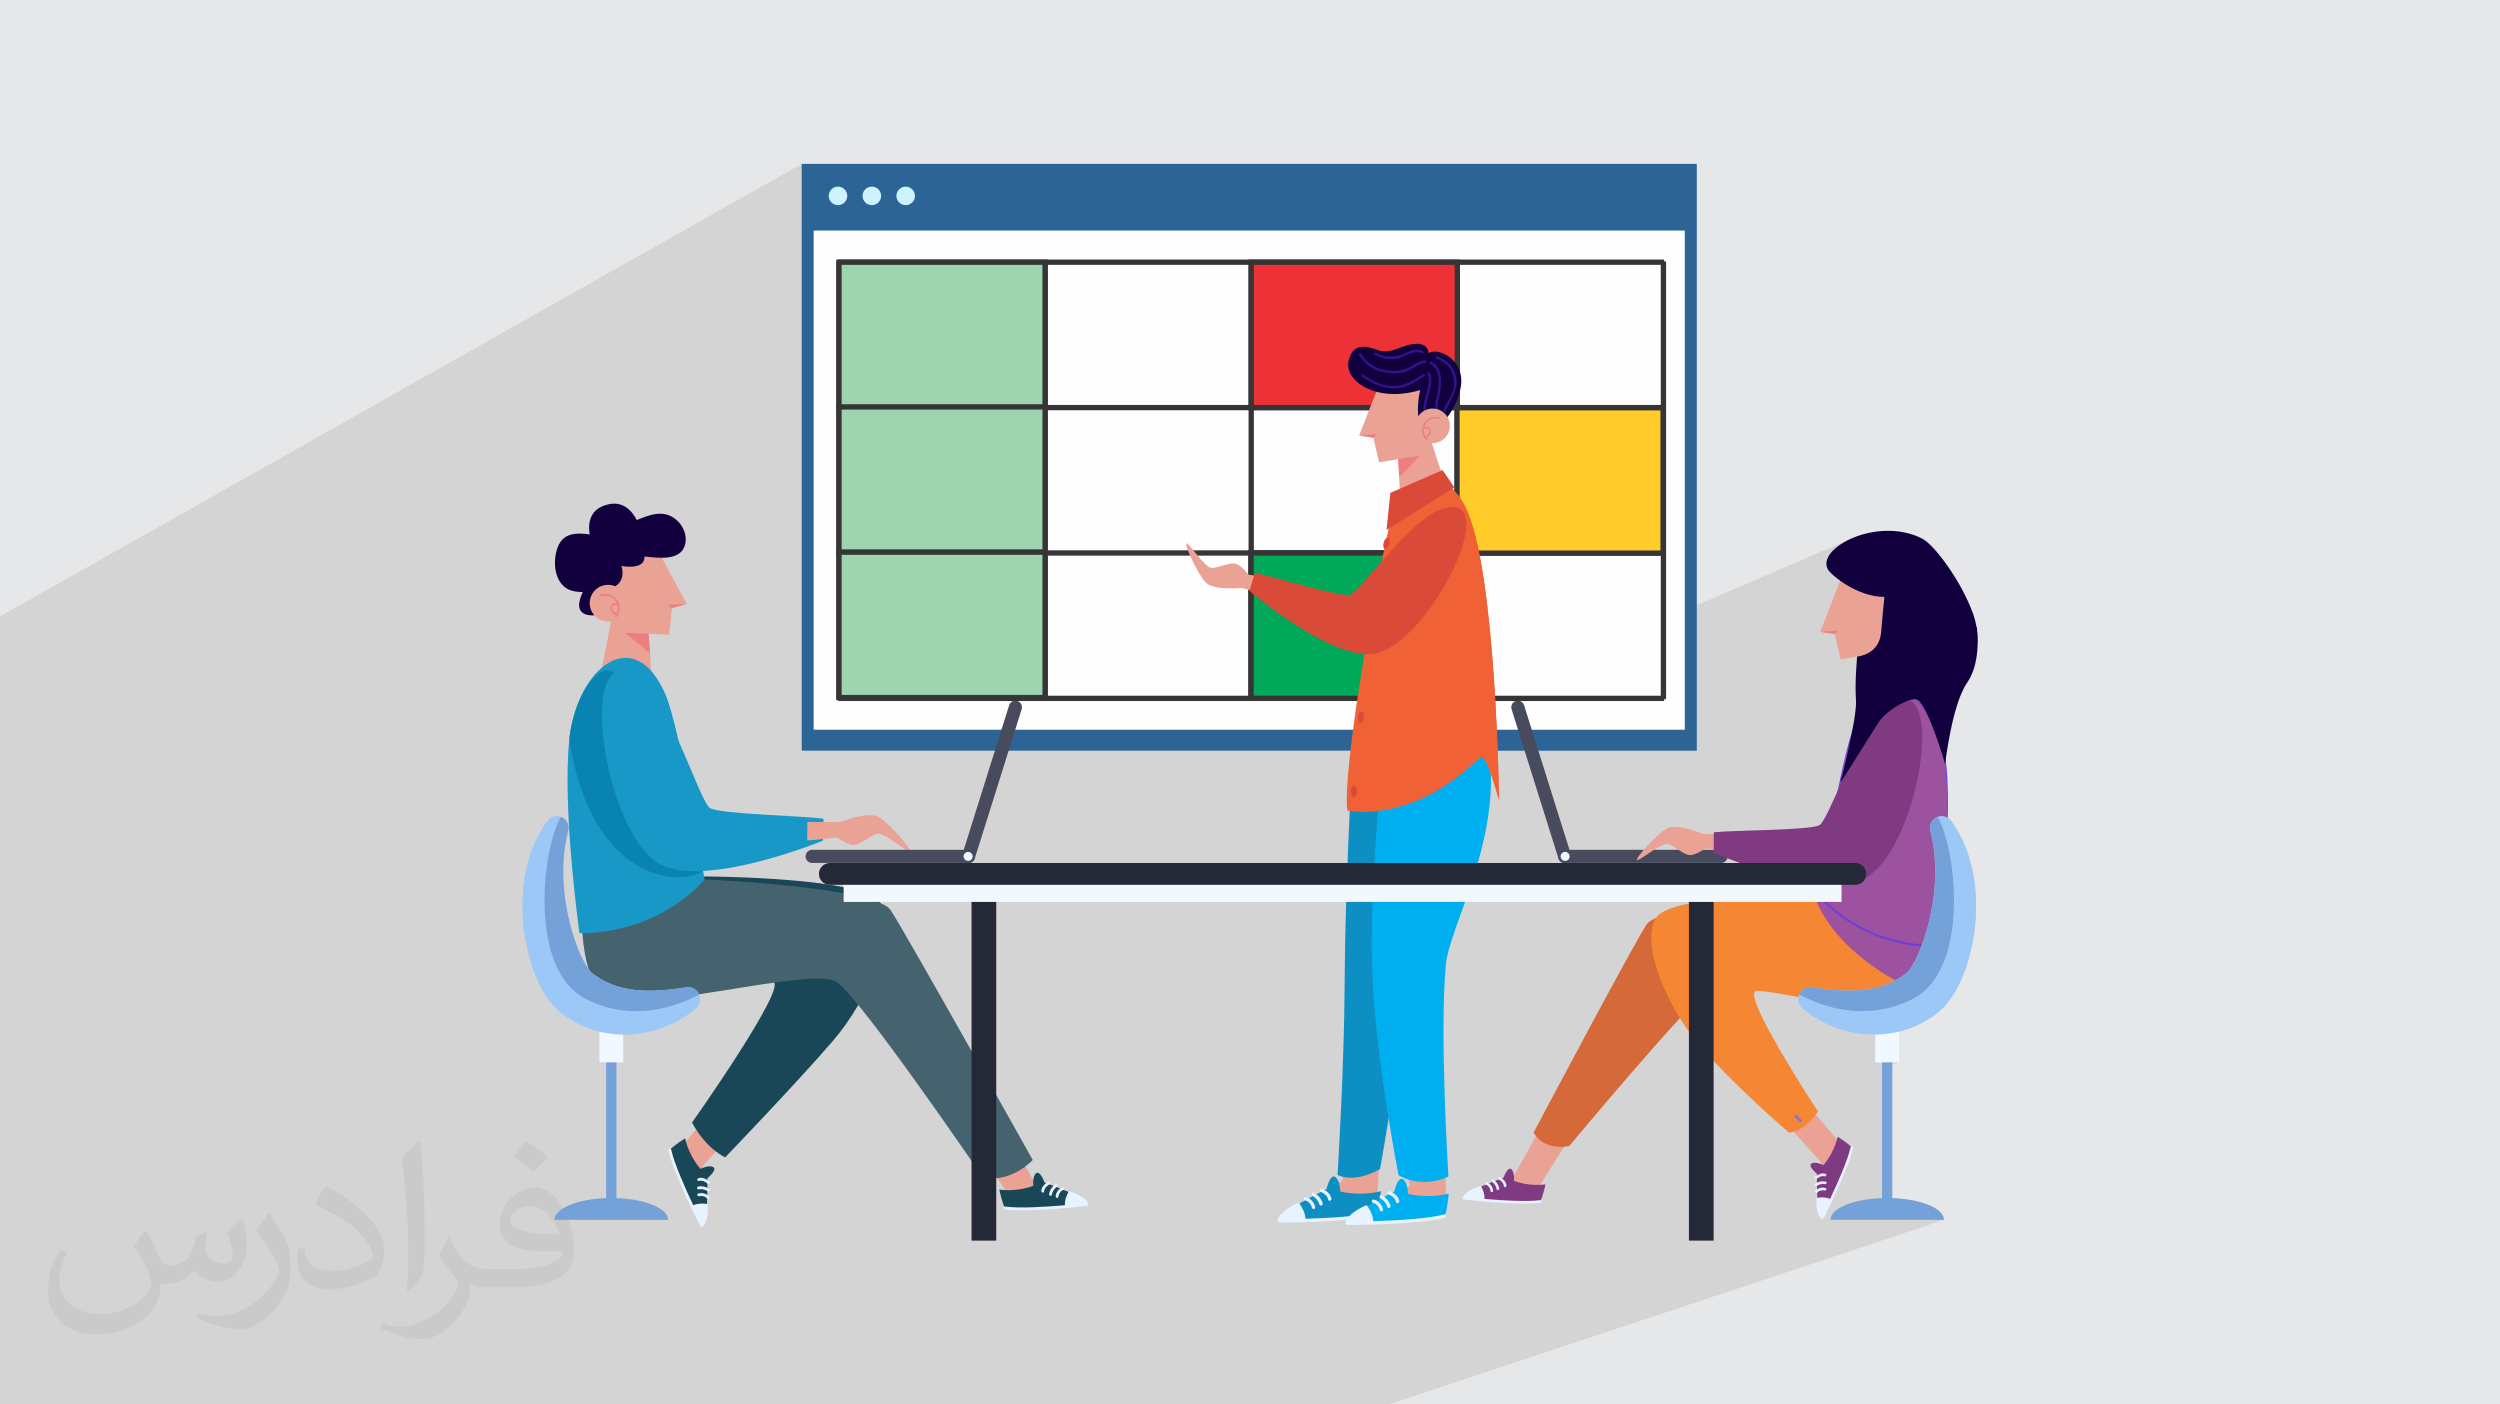 <?xml version="1.0" encoding="UTF-8"?>
<!DOCTYPE svg PUBLIC "-//W3C//DTD SVG 1.1//EN" "http://www.w3.org/Graphics/SVG/1.1/DTD/svg11.dtd">
<!-- Creator: CorelDRAW -->
<svg xmlns="http://www.w3.org/2000/svg" xml:space="preserve" width="94.192mm" height="52.917mm" version="1.1" style="shape-rendering:geometricPrecision; text-rendering:geometricPrecision; image-rendering:optimizeQuality; fill-rule:evenodd; clip-rule:evenodd"
viewBox="0 0 9419.16 5291.66"
 xmlns:xlink="http://www.w3.org/1999/xlink"
 xmlns:xodm="http://www.corel.com/coreldraw/odm/2003">
 <defs>
  <style type="text/css">
   <![CDATA[
    .str0 {stroke:#373435;stroke-width:20;stroke-miterlimit:22.926}
    .str1 {stroke:#6B3FDC;stroke-width:7.62;stroke-miterlimit:10}
    .fil19 {fill:none}
    .fil18 {fill:#FEFEFE}
    .fil22 {fill:#FFCC29}
    .fil20 {fill:#ED3237}
    .fil23 {fill:#9DD3AF}
    .fil21 {fill:#00A859}
    .fil39 {fill:#11003D}
    .fil0 {fill:#E6E7E8}
    .fil16 {fill:#FEFEFE;fill-rule:nonzero}
    .fil34 {fill:#F58634;fill-rule:nonzero}
    .fil28 {fill:#F16136;fill-rule:nonzero}
    .fil29 {fill:#D94A38;fill-rule:nonzero}
    .fil33 {fill:#D56939;fill-rule:nonzero}
    .fil37 {fill:#9C529E;fill-rule:nonzero}
    .fil32 {fill:#7F3A82;fill-rule:nonzero}
    .fil24 {fill:#0D8FC3;fill-rule:nonzero}
    .fil25 {fill:#00AFEF;fill-rule:nonzero}
    .fil11 {fill:#0983B0;fill-rule:nonzero}
    .fil7 {fill:#11003D;fill-rule:nonzero}
    .fil26 {fill:#160E3F;fill-rule:nonzero}
    .fil9 {fill:#1898C7;fill-rule:nonzero}
    .fil3 {fill:#194757;fill-rule:nonzero}
    .fil38 {fill:#252836;fill-rule:nonzero}
    .fil15 {fill:#2C6496;fill-rule:nonzero}
    .fil27 {fill:#33138C;fill-rule:nonzero}
    .fil6 {fill:#44636E;fill-rule:nonzero}
    .fil31 {fill:#484B5E;fill-rule:nonzero}
    .fil35 {fill:#7179DC;fill-rule:nonzero}
    .fil12 {fill:#74A1D8;fill-rule:nonzero}
    .fil14 {fill:#9CC8F7;fill-rule:nonzero}
    .fil10 {fill:#C6C9F1;fill-rule:nonzero}
    .fil17 {fill:#CDF3FF;fill-rule:nonzero}
    .fil4 {fill:#E7F3FF;fill-rule:nonzero}
    .fil2 {fill:#EAA294;fill-rule:nonzero}
    .fil8 {fill:#EF7E82;fill-rule:nonzero}
    .fil30 {fill:#F1EFFD;fill-rule:nonzero}
    .fil13 {fill:#F1F8FF;fill-rule:nonzero}
    .fil5 {fill:#373435;fill-opacity:0.031}
    .fil1 {fill:#373435;fill-opacity:0.102}
    .fil36 {fill:#9C529E;fill-rule:nonzero}
   ]]>
  </style>
 </defs>
 <g id="Layer_x0020_1">
  <polygon class="fil0" points="-0,0 9419.16,0 9419.16,5291.66 -0,5291.66 "/>
  <polygon class="fil1" points="-0,5017.32 -0,5016.22 -0,5006.37 -0,4991.32 -0,4981.41 -0,4968.26 -0,4957.92 -0,4957.87 -0,4952.74 -0,4951.11 -0,4944.26 -0,4941.17 -0,4940.23 -0,4939.92 -0,4922.62 -0,4898.48 -0,4897.89 -0,4877.18 -0,4876.57 -0,4860.64 -0,4859.57 -0,4857.76 -0,4856.79 -0,4856.65 -0,4855.39 -0,4854.88 -0,4854.01 -0,4806.91 -0,4756.25 -0,4755.67 -0,4751.3 -0,4750.56 -0,4749.1 -0,4746.18 -0,4743.26 -0,4741.71 -0,4738.67 -0,4728.37 -0,4726.37 -0,4724.36 -0,4720.7 -0,4720.14 -0,4715.17 -0,4678.8 -0,4676.34 -0,4656.73 -0,4653.29 -0,4649.69 -0,4649.67 -0,4649.43 -0,4649.2 -0,4648.95 -0,4648.7 -0,4648.46 -0,4648.21 -0,4647.97 -0,4647.71 -0,4647.46 -0,4647.21 -0,4646.96 -0,4646.71 -0,4646.46 -0,4636.01 -0,4631.62 -0,4630.5 -0,4630.45 -0,4630.04 -0,4612.95 -0,4608.47 -0,4599.29 -0,4585.44 -0,4584.81 -0,4573.68 -0,4568.19 -0,4555.32 -0,4551.39 -0,4549.83 -0,4535.44 -0,4521.05 -0,4517.22 -0,4513.35 -0,4512.99 -0,4512.79 -0,4502.58 -0,4493.42 -0,4492.71 -0,4489.08 -0,4476.61 -0,4433.2 -0,4383.39 -0,4352.04 -0,4294.38 -0,4287.03 -0,4281.63 -0,4246.91 -0,4244.85 -0,4224.76 -0,4207.33 -0,4201.84 -0,4182.87 -0,4157.1 -0,4147.92 -0,4147.21 -0,4144.57 -0,4143.74 -0,4143.67 -0,4142.89 -0,4142.04 -0,4141.8 -0,4141.18 -0,4140.86 -0,4140.31 -0,4139.91 -0,4139.44 -0,4138.96 -0,4138.55 -0,4137.98 -0,4137.65 -0,4137.64 -0,4124.72 -0,4107.19 -0,4085.57 -0,4082.57 -0,4078.72 -0,4073.31 -0,4021.55 -0,3845.24 -0,3835.35 -0,3835.18 -0,3835.03 -0,3741.3 -0,3680.19 -0,3649.33 -0,3647.27 -0,3611.81 -0,3575.72 -0,3575.71 -0,3568.89 -0,3565.14 -0,3565.13 -0,3546.93 -0,3509.34 -0,3505.52 -0,3504.88 -0,3456.74 -0,3447.22 -0,3395.31 -0,3379.14 -0,3373.6 -0,3358.31 -0,3310.42 -0,3233.36 -0,3208.83 -0,3174.25 -0,3162.16 -0,3139.99 -0,3103.73 -0,3101.2 -0,2322.53 3020.47,617.45 3020.47,2828.39 3748.37,2828.39 3739.74,2855.86 3800.19,2828.39 5087.94,2828.39 5086.31,2842.88 6984.54,2025.08 6998.39,2019.83 7012.8,2015.1 7027.7,2010.93 7043.03,2007.36 7058.73,2004.45 7074.74,2002.22 7091.01,2000.73 7107.48,2000.02 7124.07,2000.13 7140.75,2001.11 7157.44,2003 7174.08,2005.85 7190.63,2009.69 7207.02,2014.58 7223.18,2020.56 7239.07,2027.66 7254.7,2036.3 7268.24,2045.77 7279.87,2055.89 7289.74,2066.48 7298.02,2077.36 7304.88,2088.37 7310.47,2099.33 7314.98,2110.05 7318.55,2120.37 7321.35,2130.12 7323.55,2139.1 7325.32,2147.15 7326.81,2154.09 7328.2,2159.75 7329.64,2163.95 7331.3,2166.52 7345.22,2179.94 7358.84,2194.22 7372.02,2209.33 7384.63,2225.2 7396.55,2241.8 7407.63,2259.07 7417.75,2276.96 7426.78,2295.43 7434.58,2314.42 7441.03,2333.89 7445.98,2353.79 7449.32,2374.06 7450.9,2394.67 7450.59,2415.55 7448.28,2436.67 7443.81,2457.97 7436.61,2477.94 7426.17,2496.15 7412.85,2512.58 7397.03,2527.21 7379.09,2540.02 7359.38,2550.98 7338.3,2560.06 7194.23,2618.54 7194.49,2618.7 7195.15,2619.11 7196.37,2619.87 7197.15,2620.37 7197.94,2620.87 7198.72,2621.38 7199.5,2621.9 7200.28,2622.42 7201.06,2622.95 7201.83,2623.49 7202.61,2624.03 7203.31,2624.52 7206.7,2626.99 7207.42,2627.53 7208.12,2628.06 7208.83,2628.6 7209.53,2629.14 7210.23,2629.68 7210.93,2630.23 7211.63,2630.79 7212.33,2631.35 7213.02,2631.91 7215.23,2633.74 7215.76,2634.18 7216.29,2634.63 7216.81,2635.08 7217.34,2635.53 7217.86,2635.98 7218.39,2636.44 7218.91,2636.9 7219.43,2637.36 7221.28,2639.02 7224.37,2641.87 7227.79,2645.16 7228.03,2645.4 7230.23,2647.62 7232.86,2650.34 7236.95,2654.74 7238.44,2656.39 7241.12,2659.44 7244.37,2663.28 7244.62,2663.58 7247.21,2666.77 7247.57,2667.21 7250.73,2671.25 7252.98,2674.23 7255.14,2677.15 7257.96,2681.07 7260.89,2685.3 7262.56,2687.77 7263.04,2688.48 7263.51,2689.2 7263.98,2689.92 7264.46,2690.64 7264.93,2691.37 7265.4,2692.1 7265.86,2692.83 7266.33,2693.56 7267.68,2695.7 7270.79,2700.77 7273.11,2704.69 7275.81,2709.39 7276.98,2711.45 7280.36,2717.71 7282.11,2721.05 7285.31,2727.35 7286.41,2729.63 7289.29,2735.68 7290.54,2738.38 7293.53,2745.11 7294.49,2747.3 7297.57,2754.71 7298.6,2757.27 7301.59,2764.97 7301.81,2765.56 7302.01,2766.11 7302.37,2767.08 7302.73,2768.06 7303.09,2769.04 7303.44,2770.02 7303.79,2771 7304.14,2771.99 7304.49,2772.97 7304.84,2773.96 7305.62,2776.17 7308.35,2784.32 7309.13,2786.75 7309.47,2787.82 7309.81,2788.9 7310.14,2789.97 7310.48,2791.05 7310.81,2792.13 7311.14,2793.21 7311.46,2794.29 7311.78,2795.37 7312.1,2796.48 7312.46,2797.7 7312.81,2798.91 7313.16,2800.13 7313.51,2801.35 7313.85,2802.57 7314.2,2803.8 7314.53,2805.03 7314.87,2806.26 7314.91,2806.4 7317.3,2815.64 7317.87,2817.93 7318.15,2819.09 7318.43,2820.25 7318.71,2821.42 7318.98,2822.58 7319.25,2823.75 7319.51,2824.92 7319.78,2826.09 7320.04,2827.27 7320.23,2828.13 7320.52,2829.44 7320.8,2830.74 7321.08,2832.05 7321.36,2833.36 7321.64,2834.67 7321.91,2835.98 7322.18,2837.3 7322.44,2838.62 7322.45,2838.66 7322.69,2839.9 7322.93,2841.14 7323.17,2842.38 7323.4,2843.62 7323.63,2844.86 7323.85,2846.11 7324.08,2847.35 7324.3,2848.6 7324.51,2849.73 7324.68,2850.73 7324.87,2851.82 7325.05,2852.91 7325.23,2854 7325.4,2855.09 7325.58,2856.19 7325.75,2857.28 7325.92,2858.38 7326.09,2859.47 7326.51,2862.21 7326.68,2863.35 7326.84,2864.48 7327.01,2865.62 7327.17,2866.76 7327.33,2867.9 7327.48,2869.04 7327.63,2870.18 7327.78,2871.32 7328.07,2873.69 7328.23,2874.96 7328.38,2876.22 7328.53,2877.49 7328.68,2878.77 7328.83,2880.04 7328.97,2881.31 7329.11,2882.59 7329.25,2883.87 7330.32,2894.79 7330.39,2895.57 7331.28,2905.93 7331.41,2907.53 7331.5,2908.75 7332.13,2917.28 7332.31,2919.74 7332.33,2920.16 7332.52,2923.04 7332.89,2928.84 7333.06,2931.77 7333.09,2932.18 7333.22,2934.7 7333.38,2937.64 7333.69,2943.56 7333.75,2944.83 7333.83,2946.54 7333.96,2949.53 7334.09,2952.53 7334.22,2955.54 7334.31,2957.69 7334.34,2958.56 7334.45,2961.59 7334.55,2964.63 7334.65,2967.68 7334.83,2973.59 7334.84,2973.81 7334.92,2976.89 7335,2979.98 7335.08,2983.08 7335.1,2983.95 7335.14,2986.19 7335.2,2989.3 7335.26,2992.42 7335.31,2995.55 7335.36,2998.69 7335.4,3001.84 7335.44,3005 7335.47,3008.16 7335.51,3014.51 7335.53,3017.69 7335.54,3020.88 7335.54,3024.08 7335.54,3027.28 7335.54,3030.49 7335.53,3033.71 7335.52,3036.93 7335.52,3038.28 7335.5,3040.16 7335.47,3043.39 7335.45,3046.63 7335.41,3049.87 7335.39,3052.16 7335.38,3053.12 7335.33,3056.37 7335.29,3059.63 7335.24,3062.9 7335.19,3066.13 7335.18,3066.16 7335.12,3069.43 7335.06,3072.71 7334.99,3075.99 7334.92,3079.27 7337.3,3080.54 7339.6,3081.96 7341.81,3083.5 7343.92,3085.19 7345.93,3087 7347.83,3088.93 7349.61,3090.99 7351.26,3093.16 7351.39,3093.35 7351.79,3093.9 7352.45,3094.82 7353.36,3096.09 7354.53,3097.71 7355.93,3099.68 7357.58,3101.99 7359.47,3104.63 7361.58,3107.64 7363.84,3111.01 7366.27,3114.73 7368.85,3118.81 7371.6,3123.23 7374.49,3128 7377.54,3133.11 7380.75,3138.57 7382.24,3141.47 7383.78,3144.44 7385.38,3147.49 7387.01,3150.63 7388.67,3153.85 7390.35,3157.15 7392.04,3160.55 7393.72,3164.03 7395.28,3167.62 7396.91,3171.29 7398.6,3175.03 7400.31,3178.85 7402.02,3182.75 7403.7,3186.74 7405.33,3190.82 7406.88,3195 7410.18,3203.56 7413.36,3212.44 7416.42,3221.64 7419.37,3231.15 7422.22,3240.95 7424.96,3251.04 7427.6,3261.41 7430.15,3272.05 7431.33,3277.48 7432.47,3282.97 7433.56,3288.52 7434.62,3294.14 7435.64,3299.81 7436.63,3305.54 7437.6,3311.33 7438.54,3317.18 7439.3,3323.08 7440.03,3329.04 7440.74,3335.05 7441.42,3341.11 7442.05,3347.23 7442.64,3353.39 7443.18,3359.61 7443.67,3365.87 7444.39,3378.52 7444.91,3391.34 7445.2,3404.31 7445.26,3417.44 7445.08,3430.71 7444.65,3444.11 7443.95,3457.62 7442.97,3471.25 7442.43,3478.11 7441.81,3484.98 7441.11,3491.88 7440.34,3498.8 7439.49,3505.74 7438.57,3512.7 7437.57,3519.67 7436.5,3526.67 7435.36,3533.67 7434.14,3540.7 7432.85,3547.74 7431.49,3554.79 7430.05,3561.85 7428.54,3568.93 7426.96,3576.01 7425.31,3583.11 7423.57,3590.21 7421.74,3597.32 7419.82,3604.44 7417.82,3611.57 7415.75,3618.71 7413.6,3625.86 7411.38,3633.01 7409.09,3640.18 7406.59,3647.33 7404.01,3654.48 7401.35,3661.63 7398.6,3668.79 7395.73,3675.96 7392.74,3683.13 7389.62,3690.33 7386.35,3697.54 7382.97,3704.77 7379.46,3712 7375.8,3719.23 7371.97,3726.47 7367.92,3733.72 7363.65,3740.99 7359.11,3748.29 7354.29,3755.62 7351.75,3759.33 7349.15,3763.04 7346.48,3766.76 7343.73,3770.49 7340.88,3774.23 7337.93,3777.99 7334.85,3781.76 7331.65,3785.56 7331.24,3786.05 7330.85,3786.51 7330.48,3786.96 7330.11,3787.41 7329.72,3787.88 7329.29,3788.38 7328.81,3788.92 7328.26,3789.53 7323.68,3794.35 7322.53,3795.54 7321.37,3796.73 7320.2,3797.91 7319.03,3799.09 7317.85,3800.26 7316.67,3801.43 7315.48,3802.59 7314.29,3803.74 7311.91,3806.04 7310.61,3807.17 7308.16,3809.3 7305.73,3811.44 7304.51,3812.51 7303.89,3813.05 7299.57,3816.59 7293.05,3821.54 7286.42,3826.34 7279.69,3830.99 7272.86,3835.5 7265.95,3839.86 7258.96,3844.06 7251.89,3848.12 7244.76,3852.02 7237.56,3855.77 7230.31,3859.37 7223.01,3862.82 7215.66,3866.1 7208.29,3869.24 7200.88,3872.21 7193.45,3875.03 7065.44,3921.14 7065.44,4002.58 7090.88,4002.58 7090.88,4016.38 7129.61,4002.58 7155.05,4002.58 7090.88,4025.43 7090.88,4514 6901.51,4578.05 6900.07,4580.33 6897.17,4588.08 6896.18,4596.04 7324.32,4596.04 5231.6,5291.66 4835.91,5291.66 4801.07,5291.66 4792.71,5291.66 4791.68,5291.66 4734.5,5291.66 4641.71,5291.66 4565.03,5291.66 4563.68,5291.66 4555,5291.66 4515.29,5291.66 4514.16,5291.66 4488.93,5291.66 4478.72,5291.66 4443.85,5291.66 4442.77,5291.66 4416.67,5291.66 4412.6,5291.66 4373.63,5291.66 4372.31,5291.66 4346.25,5291.66 4340.12,5291.66 4323.09,5291.66 4242.52,5291.66 4224.34,5291.66 4203.46,5291.66 4202.47,5291.66 4172.85,5291.66 4172.16,5291.66 4056.27,5291.66 4031.37,5291.66 3835.58,5291.66 3826.47,5291.66 3658.16,5291.66 3657.88,5291.66 3534.83,5291.66 3512.75,5291.66 3479.13,5291.66 3473.16,5291.66 3457.05,5291.66 3358.48,5291.66 3354.01,5291.66 3339.33,5291.66 3306.58,5291.66 3297.37,5291.66 3294.55,5291.66 3293.08,5291.66 3291.94,5291.66 3291.2,5291.66 3290.56,5291.66 3290.23,5291.66 3290.14,5291.66 3289.79,5291.66 3289.45,5291.66 3288.7,5291.66 3272.66,5291.66 3268.41,5291.66 3268.27,5291.66 3260.79,5291.66 3260.74,5291.66 3256.09,5291.66 3255.74,5291.66 3225.72,5291.66 3215.04,5291.66 3213,5291.66 3208.33,5291.66 3207.59,5291.66 3206.1,5291.66 3205.99,5291.66 3203.64,5291.66 3203.12,5291.66 3200.17,5291.66 3198.77,5291.66 3198.63,5291.66 3195.24,5291.66 3193.48,5291.66 3181.13,5291.66 3174.24,5291.66 3173.68,5291.66 3167.24,5291.66 3150.96,5291.66 3116.31,5291.66 3095.4,5291.66 3065.96,5291.66 3064.88,5291.66 3062.32,5291.66 3059.66,5291.66 3059.57,5291.66 3054.22,5291.66 3052.83,5291.66 3051.53,5291.66 3047.68,5291.66 3047.48,5291.66 3045.04,5291.66 3042.96,5291.66 3033.28,5291.66 3033.14,5291.66 3029.03,5291.66 3026.92,5291.66 3026.68,5291.66 3023.08,5291.66 3009.35,5291.66 3008.41,5291.66 2992.47,5291.66 2983.38,5291.66 2968.76,5291.66 2965.2,5291.66 2950.25,5291.66 2939.22,5291.66 2933.99,5291.66 2916.02,5291.66 2914.9,5291.66 2906.86,5291.66 2895.59,5291.66 2848.39,5291.66 2832.04,5291.66 2821.46,5291.66 2821.36,5291.66 2814.71,5291.66 2808.24,5291.66 2805.72,5291.66 2803.1,5291.66 2796.6,5291.66 2795.36,5291.66 2792.25,5291.66 2791.67,5291.66 2789.13,5291.66 2779.28,5291.66 2777.44,5291.66 2776.92,5291.66 2767.25,5291.66 2765.13,5291.66 2758.89,5291.66 2745.18,5291.66 2741.24,5291.66 2733.96,5291.66 2732.03,5291.66 2730.53,5291.66 2695.72,5291.66 2695.42,5291.66 2628.7,5291.66 2627.1,5291.66 2611.4,5291.66 2576.91,5291.66 2543.39,5291.66 2442.18,5291.66 2430.96,5291.66 2356.83,5291.66 2312.8,5291.66 2203.42,5291.66 2122.28,5291.66 2118.46,5291.66 2100,5291.66 2035.57,5291.66 1928.22,5291.66 1922.65,5291.66 1918.31,5291.66 1867.84,5291.66 1866.55,5291.66 1864.95,5291.66 1860.73,5291.66 1847.78,5291.66 1841.01,5291.66 1822.18,5291.66 1819.84,5291.66 1819.82,5291.66 1815.6,5291.66 1815.29,5291.66 1808.3,5291.66 1772.53,5291.66 1767.73,5291.66 1703.18,5291.66 1693.53,5291.66 1669.4,5291.66 1650.31,5291.66 1561.49,5291.66 1558.33,5291.66 1553.73,5291.66 1549.09,5291.66 1525.77,5291.66 1524.28,5291.66 1522.41,5291.66 1512.16,5291.66 1499.87,5291.66 1495.24,5291.66 1351.57,5291.66 1322.39,5291.66 1297.32,5291.66 1293.57,5291.66 1276.62,5291.66 1247.24,5291.66 1212.35,5291.66 1176.79,5291.66 1170.6,5291.66 1168.65,5291.66 1134.48,5291.66 1132.53,5291.66 1064.01,5291.66 1051.8,5291.66 990.16,5291.66 980.38,5291.66 969.16,5291.66 965.63,5291.66 961.45,5291.66 958.94,5291.66 920.24,5291.66 847.42,5291.66 830.72,5291.66 822.01,5291.66 821.07,5291.66 817.25,5291.66 810.37,5291.66 788.89,5291.66 773.85,5291.66 773.82,5291.66 772.84,5291.66 772.53,5291.66 771.83,5291.66 761,5291.66 748.54,5291.66 741.88,5291.66 725.96,5291.66 685.66,5291.66 679.97,5291.66 677.9,5291.66 624.7,5291.66 621.34,5291.66 615.24,5291.66 614.05,5291.66 612.3,5291.66 555.08,5291.66 455.11,5291.66 444.26,5291.66 423.81,5291.66 411.3,5291.66 393.21,5291.66 388.32,5291.66 375.08,5291.66 320.23,5291.66 206.44,5291.66 202.31,5291.66 196.01,5291.66 191.07,5291.66 163.75,5291.66 159.57,5291.66 158.29,5291.66 127.83,5291.66 59.45,5291.66 7.34,5291.66 -0,5291.66 -0,5290 -0,5242.58 -0,5159.64 -0,5018.18 "/>
  <g id="_2257011831728">
   <polygon class="fil2" points="2779.12,4247.81 2648.25,4392.49 2648.25,4526.12 2548.28,4342.73 2703.55,4159.34 "/>
   <path class="fil3" d="M2665.52 4438.98c0,0 38.29,-31.76 21.76,-41.6 -16.5,-9.84 -48.12,6.57 -48.12,6.57 0,0 -42.2,-45.27 -57.9,-115.03 0,0 -49.94,31.31 -57.4,44.55 -7.44,13.22 109.84,271.93 118.18,282.48 8.4,10.53 24.42,-8.91 23.48,-176.97z"/>
   <path class="fil4" d="M2522.73 4328.2c2.84,-0.59 5.74,1.19 6.38,4.11 11.22,51.35 52.01,143.52 82.78,208.58 24.83,-10.93 55.15,-4.04 55.15,-4.04 3.76,71.76 -19.32,84.42 -19.32,84.42 -1.52,1.62 -3.84,2.08 -5.8,1.32l-1.79 -1.09c-4.45,-4.17 -103.56,-204.75 -121.51,-286.91 -0.63,-2.89 1.19,-5.75 4.11,-6.39z"/>
   <path class="fil4" d="M2663.83 4515.34c-5.63,-7.44 -20.31,-11.62 -29.07,-8.47 -6.45,2.35 -10.95,-7.42 -4.43,-9.77 13.24,-4.8 33.16,-0.02 41.81,11.47 4.18,5.5 -4.11,12.31 -8.31,6.77z"/>
   <path class="fil4" d="M2666.14 4488.13c-9.83,-6.62 -22.15,-9.5 -33.82,-6.97 -6.78,1.48 -8.53,-9.14 -1.8,-10.58 14.41,-3.13 29.82,0.71 41.93,8.86 5.75,3.88 -0.56,12.54 -6.31,8.69z"/>
   <path class="fil4" d="M2666 4459.42c-9.33,-7.34 -20.6,-13.59 -32.71,-9.92 -6.61,2.02 -8.34,-8.62 -1.8,-10.59 14.68,-4.44 29.44,2.87 40.82,11.85 5.43,4.26 -0.86,12.98 -6.31,8.66z"/>
  </g>
  <g id="_2257011848912">
   <polygon class="fil2" points="3788.53,4258.86 3932.88,4518.74 3813.08,4526.12 3664.4,4288.99 "/>
   <path class="fil3" d="M3935.23 4455.14c0,0 -16.46,-46.93 -31.44,-34.85 -14.97,12.06 -10.57,47.39 -10.57,47.39 0,0 -57.1,23.85 -127.99,14.3 0,0 12,57.73 21.82,69.3 9.8,11.6 293.16,-8.45 305.96,-12.63 12.78,-4.18 0.13,-25.94 -157.78,-83.51z"/>
   <path class="fil4" d="M3781.73 4550.53c0.42,-2.88 3.12,-4.96 6.07,-4.56 52.05,7.33 152.66,1.13 224.35,-5.11 -1.61,-27.09 15.4,-53.11 15.4,-53.11 68.58,21.42 72.42,47.44 72.42,47.44 0.99,2 0.61,4.33 -0.76,5.91l-1.65 1.29c-5.47,2.72 -227.97,25.94 -311.28,14.21 -2.92,-0.4 -4.96,-3.13 -4.55,-6.07z"/>
   <path class="fil4" d="M4006.24 4483.27c-8.92,2.7 -17.95,14.99 -18.03,24.31 -0.06,6.88 -10.77,7.7 -10.72,0.74 0.13,-14.08 11.51,-31.07 25.29,-35.22 6.61,-1.98 10.1,8.18 3.46,10.17z"/>
   <path class="fil4" d="M3981.54 4471.65c-9.63,6.9 -16.61,17.47 -18.3,29.27 -0.97,6.88 -11.53,4.84 -10.55,-1.98 2.09,-14.61 11.04,-27.72 22.9,-36.24 5.61,-4.04 11.57,4.91 5.95,8.95z"/>
   <path class="fil4" d="M3954.58 4461.81c-10.15,6.2 -19.9,14.58 -20.69,27.22 -0.42,6.92 -10.95,4.82 -10.55,-1.98 0.93,-15.32 12.94,-26.62 25.28,-34.19 5.89,-3.59 11.88,5.32 5.96,8.95z"/>
  </g>
  <path class="fil5" d="M550.85 4636.82c17.98,27.25 29.64,53.44 41.02,82.55 8.46,16.94 12.95,48.16 52.65,48.16 11.63,0 28.32,-3.43 43.13,-11.63 16.66,-8.74 29.36,-21.97 35.99,-42.06l15.87 -53.44 38.63 -19.05 2.64 2.64c-5.28,20.12 -6.6,39.42 -6.6,54.51 0,44.7 38.63,61.65 69.32,61.65 17.98,0 34.14,-8.74 34.14,-25.15 0,-21.16 -8.99,-57.15 -20.65,-89.43 17.98,-17.98 35.99,-35.99 56.62,-50.55l3.17 1.6c8.99,38.1 14.02,75.67 14.02,100.81 0,24.61 -10.85,51.87 -19.84,69.6 -18.52,34.92 -51.33,62.71 -91.01,62.71 -30.15,0 -63.75,-15.09 -86.79,-43.13l-1.32 0c-21.69,27 -55.3,51.33 -109.02,51.33l-16.66 0c-2.64,35.46 -10.31,60.58 -21.97,83.08 -32,62.43 -127,106.63 -216.43,106.63 -124.36,0 -186.79,-71.7 -186.79,-167.21 0,-59 19.3,-113.77 48.95,-152.65l24.33 10.06c-18.52,35.46 -30.96,68.78 -30.96,101.6 0,89.43 72.77,132.03 156.64,132.03 77.8,0 174.09,-49.48 191.57,-106.88 -6.6,-62.71 -30.15,-92.07 -66.14,-149.22 10.85,-19.05 24.87,-38.1 42.34,-58.47l3.17 0 0 0 0 0 -0.02 -0.09zm1434.31 -336.55c26.19,16.41 51.87,35.71 76.99,57.94 -14.02,19.84 -31.5,37.85 -53.19,53.72 -25.15,-20.37 -50.27,-37.85 -75.95,-56.36 17.45,-19.58 34.67,-38.35 52.12,-55.3l0 0 0 0 0 0 0 0 0 0 0.03 0zm13.49 244.48c-42.34,0 -76.99,27.79 -76.99,48.41 0,44.2 84.66,57.94 186,57.4 -12.7,-51.87 -57.15,-105.84 -109.02,-105.84l0.01 0.03zm-95 236.55c55.04,0 103.2,-1.6 139.95,-10.85 41.02,-10.31 75.67,-30.96 75.67,-45.24 0,-3.71 0,-8.2 -1.32,-11.91 -23.01,2.11 -49.48,2.11 -72.49,2.11 -74.6,0 -131.75,-16.94 -154.25,-58.75 -5.56,-11.63 -9.52,-24.61 -9.52,-39.42 0,-40.49 17.45,-79.91 48.16,-107.16 25.65,-22.48 53.97,-36.5 82.8,-36.5 52.12,0 93.65,41.81 122.76,107.7 15.87,35.99 26.72,77.52 26.72,129.92 0,34.92 -9.52,64.29 -31.22,85.98 -40.49,39.17 -115.09,53.97 -229.39,53.97l-51.87 0 0 0 -13.49 0c-28.32,0 -48.69,-5.03 -64.82,-17.45l-2.64 0c0.79,6.6 1.32,12.95 1.32,19.05 0,25.65 -8.46,58.47 -25.65,84.66 -50.8,75.41 -105.84,108.2 -153.47,108.2 -48.16,0 -107.16,-18.52 -160.35,-42.6l9.52 -18.52c17.2,7.14 41.02,11.91 73.81,11.91 85.98,0 198.96,-82.55 212.98,-163.25 -3.17,-6.6 -8.99,-15.34 -17.2,-24.61 -25.15,-29.9 -41.02,-54.76 -55.83,-80.95 12.7,-25.15 24.33,-45.24 35.18,-63.5l4.5 -0.53c36.78,74.88 70.1,117.73 144.45,117.73l11.63 0 0 0 53.97 0 0 0 0 0 0 0 0 0 0 0 0.09 0.01zm-372.54 79.12c6.35,-34.39 6.88,-73.02 6.88,-109.02l0 -53.44c0,-99.75 -12.7,-244.73 -23.01,-339.19 17.98,-19.3 43.13,-42.06 62.97,-57.4l5.82 1.6c13.49,118.8 16.66,256.39 16.66,383.64 0,33.35 -1.32,65.89 -4.5,89.69 -1.85,30.15 -19.3,52.91 -56.62,87.83l-8.2 -3.71zm-383.38 -157.43c1.85,46.84 24.87,83.62 105.31,83.62 50.01,0 92.33,-12.95 139.17,-35.18 8.46,-3.71 12.95,-8.74 12.95,-12.95 0,-29.36 -22.48,-68.25 -60.32,-103.71 -36.78,-33.35 -85.47,-62.71 -130.96,-82.3 -15.62,-6.6 -20.65,-13.49 -20.65,-20.12 0,-13.49 17.98,-41.81 32.82,-62.18l5.03 -0.53c52.12,27.25 110.34,67.74 153.47,112.7 39.17,41.53 63.5,83.62 63.5,129.39 0,33.86 -10.31,65.61 -27,95.25 -57.15,28.83 -118.01,50.8 -178.33,50.8 -73.28,0 -123.29,-34.39 -123.29,-115.09 0,-8.74 0,-22.22 3.17,-39.7l25.15 0 0 0 0 0 0 0 0 0 0 0 -0.02 0zm-132.57 -133.1l45.52 73.56c16.66,27.25 32.28,56.9 32.28,103.71l0 59.79c0,48.41 -30.96,100.28 -80.95,151.61 -39.17,34.67 -73.81,49.48 -105.84,49.48 -47.62,0 -102.13,-14.81 -165.1,-41.81l7.14 -18.52c19.84,5.28 42.85,9.78 71.17,9.78 90.5,-0.53 183.08,-66.67 225.42,-147.37 5.03,-9.27 6.88,-17.98 6.88,-24.08 0,-9.27 -5.03,-19.58 -8.99,-28.83 -23.01,-43.38 -48.69,-83.08 -76.99,-119.86 14.81,-23.29 29.64,-45.77 45.77,-68l3.71 0.53 0 0 0 0 0 0 0 0 0 0 -0.02 0.01z"/>
  <path class="fil5" d="M550.85 4636.82c17.98,27.25 29.64,53.44 41.02,82.55 8.46,16.94 12.95,48.16 52.65,48.16 11.63,0 28.32,-3.43 43.13,-11.63 16.66,-8.74 29.36,-21.97 35.99,-42.06l15.87 -53.44 38.63 -19.05 2.64 2.64c-5.28,20.12 -6.6,39.42 -6.6,54.51 0,44.7 38.63,61.65 69.32,61.65 17.98,0 34.14,-8.74 34.14,-25.15 0,-21.16 -8.99,-57.15 -20.65,-89.43 17.98,-17.98 35.99,-35.99 56.62,-50.55l3.17 1.6c8.99,38.1 14.02,75.67 14.02,100.81 0,24.61 -10.85,51.87 -19.84,69.6 -18.52,34.92 -51.33,62.71 -91.01,62.71 -30.15,0 -63.75,-15.09 -86.79,-43.13l-1.32 0c-21.69,27 -55.3,51.33 -109.02,51.33l-16.66 0c-2.64,35.46 -10.31,60.58 -21.97,83.08 -32,62.43 -127,106.63 -216.43,106.63 -124.36,0 -186.79,-71.7 -186.79,-167.21 0,-59 19.3,-113.77 48.95,-152.65l24.33 10.06c-18.52,35.46 -30.96,68.78 -30.96,101.6 0,89.43 72.77,132.03 156.64,132.03 77.8,0 174.09,-49.48 191.57,-106.88 -6.6,-62.71 -30.15,-92.07 -66.14,-149.22 10.85,-19.05 24.87,-38.1 42.34,-58.47l3.17 0 0 0 0 0 -0.02 -0.09zm1434.31 -336.55c26.19,16.41 51.87,35.71 76.99,57.94 -14.02,19.84 -31.5,37.85 -53.19,53.72 -25.15,-20.37 -50.27,-37.85 -75.95,-56.36 17.45,-19.58 34.67,-38.35 52.12,-55.3l0 0 0 0 0 0 0 0 0 0 0.03 0zm13.49 244.48c-42.34,0 -76.99,27.79 -76.99,48.41 0,44.2 84.66,57.94 186,57.4 -12.7,-51.87 -57.15,-105.84 -109.02,-105.84l0.01 0.03zm-95 236.55c55.04,0 103.2,-1.6 139.95,-10.85 41.02,-10.31 75.67,-30.96 75.67,-45.24 0,-3.71 0,-8.2 -1.32,-11.91 -23.01,2.11 -49.48,2.11 -72.49,2.11 -74.6,0 -131.75,-16.94 -154.25,-58.75 -5.56,-11.63 -9.52,-24.61 -9.52,-39.42 0,-40.49 17.45,-79.91 48.16,-107.16 25.65,-22.48 53.97,-36.5 82.8,-36.5 52.12,0 93.65,41.81 122.76,107.7 15.87,35.99 26.72,77.52 26.72,129.92 0,34.92 -9.52,64.29 -31.22,85.98 -40.49,39.17 -115.09,53.97 -229.39,53.97l-51.87 0 0 0 -13.49 0c-28.32,0 -48.69,-5.03 -64.82,-17.45l-2.64 0c0.79,6.6 1.32,12.95 1.32,19.05 0,25.65 -8.46,58.47 -25.65,84.66 -50.8,75.41 -105.84,108.2 -153.47,108.2 -48.16,0 -107.16,-18.52 -160.35,-42.6l9.52 -18.52c17.2,7.14 41.02,11.91 73.81,11.91 85.98,0 198.96,-82.55 212.98,-163.25 -3.17,-6.6 -8.99,-15.34 -17.2,-24.61 -25.15,-29.9 -41.02,-54.76 -55.83,-80.95 12.7,-25.15 24.33,-45.24 35.18,-63.5l4.5 -0.53c36.78,74.88 70.1,117.73 144.45,117.73l11.63 0 0 0 53.97 0 0 0 0 0 0 0 0 0 0 0 0.09 0.01zm-372.54 79.12c6.35,-34.39 6.88,-73.02 6.88,-109.02l0 -53.44c0,-99.75 -12.7,-244.73 -23.01,-339.19 17.98,-19.3 43.13,-42.06 62.97,-57.4l5.82 1.6c13.49,118.8 16.66,256.39 16.66,383.64 0,33.35 -1.32,65.89 -4.5,89.69 -1.85,30.15 -19.3,52.91 -56.62,87.83l-8.2 -3.71zm-383.38 -157.43c1.85,46.84 24.87,83.62 105.31,83.62 50.01,0 92.33,-12.95 139.17,-35.18 8.46,-3.71 12.95,-8.74 12.95,-12.95 0,-29.36 -22.48,-68.25 -60.32,-103.71 -36.78,-33.35 -85.47,-62.71 -130.96,-82.3 -15.62,-6.6 -20.65,-13.49 -20.65,-20.12 0,-13.49 17.98,-41.81 32.82,-62.18l5.03 -0.53c52.12,27.25 110.34,67.74 153.47,112.7 39.17,41.53 63.5,83.62 63.5,129.39 0,33.86 -10.31,65.61 -27,95.25 -57.15,28.83 -118.01,50.8 -178.33,50.8 -73.28,0 -123.29,-34.39 -123.29,-115.09 0,-8.74 0,-22.22 3.17,-39.7l25.15 0 0 0 0 0 0 0 0 0 0 0 -0.02 0zm-132.57 -133.1l45.52 73.56c16.66,27.25 32.28,56.9 32.28,103.71l0 59.79c0,48.41 -30.96,100.28 -80.95,151.61 -39.17,34.67 -73.81,49.48 -105.84,49.48 -47.62,0 -102.13,-14.81 -165.1,-41.81l7.14 -18.52c19.84,5.28 42.85,9.78 71.17,9.78 90.5,-0.53 183.08,-66.67 225.42,-147.37 5.03,-9.27 6.88,-17.98 6.88,-24.08 0,-9.27 -5.03,-19.58 -8.99,-28.83 -23.01,-43.38 -48.69,-83.08 -76.99,-119.86 14.81,-23.29 29.64,-45.77 45.77,-68l3.71 0.53 0 0 0 0 0 0 0 0 0 0 -0.02 0.01z"/>
  <path class="fil3" d="M2604.02 3301.82c0,0 648.76,-3.2 713.27,100.03 64.52,103.21 -42.38,361.24 -180.62,521.6 -138.24,160.34 -404.2,436.87 -404.2,436.87 0,0 -71.48,-30.29 -124.99,-130.95 0,0 367,-519.72 304.33,-530.78 -22.88,-4.05 -108.18,13.54 -210.77,31.14 -178.36,30.58 -408.95,61.16 -454.59,-21.92 -71.87,-130.87 -33.16,-294.9 -33.16,-294.9l390.73 -111.09z"/>
  <path class="fil6" d="M2620.6 3311.53c0,0 676.42,27.65 735.39,117.96 58.98,90.31 535.04,940.91 535.04,940.91 0,0 -76.29,85.61 -186.87,67.16 0,0 -456.92,-670.78 -550.91,-737.13 -94,-66.36 -789.88,141.61 -885.27,43.39 -95.39,-98.22 -74.02,-359.3 -74.02,-359.3l426.64 -72.99z"/>
  <polygon class="fil2" points="2458.9,2606.95 2443.63,2387.68 2520.82,2391.19 2531.91,2290.96 2587.18,2275.06 2477.72,2072.58 2259.93,2068.16 2301.76,2344.65 2264.94,2531.94 "/>
  <path class="fil7" d="M2496.89 1935.97c-34.05,-3.2 -66.96,11.16 -97.67,23.31 -24.26,-46.07 -61.66,-73.43 -115.42,-56.83 -54.87,15.51 -70.14,58.37 -62.34,111.04 -51.61,-7.55 -101.02,-5.24 -120.65,49.71 -17.46,46.16 -14,117.52 27.8,149.27 18.71,15.32 43.97,17.47 67.02,18.51 -16.39,34.08 -27.26,79.11 23.27,86.68 39.55,6.49 74.61,-22.14 82.22,-59.49 3.25,-14.27 3.22,-28.56 2.09,-42.82 39.37,-12.16 49.14,-49.54 38.21,-82.9 36.93,6.53 89.34,4.09 86.68,-35.98 49.42,5.36 138.39,19.43 153.61,-46.5 11.97,-52.74 -32.1,-109.73 -84.82,-114z"/>
  <path class="fil2" d="M2222.36 2280.9c4.65,37.82 39.07,64.7 76.89,60.06 37.82,-4.66 64.7,-39.08 60.06,-76.9 -4.66,-37.82 -39.09,-64.72 -76.9,-60.06 -37.82,4.65 -64.71,39.08 -60.05,76.9z"/>
  <path class="fil8" d="M2327.06 2280.4c2.54,9.83 1.82,20.16 -2.52,30.18 -9.95,-1.21 -19.23,-9.06 -18.18,-19.95 1.11,-11.66 11.29,-13.13 20.7,-10.23zm-65.66 -33.16c16.29,-4.23 35.72,-6.26 49.12,6.37 6.37,6.01 11.14,12.74 14.18,19.85 -11.54,-1.86 -23.94,2.11 -24.57,16.26 -0.61,13.55 8.56,24.31 21.48,26.71 -0.93,1.58 -1.91,3.14 -3.02,4.68 -2.36,3.29 2.59,7.18 4.96,3.86 15.76,-21.95 15.83,-49.1 -2.86,-69.86 -16.37,-18.2 -37.25,-20.04 -60.07,-14.12 -3.87,1.01 -3.14,7.26 0.78,6.25z"/>
  <path class="fil9" d="M2507.77 2617.85c55.85,129.99 146.6,695.53 146.6,695.53 0,0 -160.06,202.66 -471.06,202.66 0,0 -65.87,-466.22 -38.22,-731.63 27.65,-265.41 243.81,-443.21 362.68,-166.56z"/>
  <path class="fil10" d="M2649.14 3281.48c-0.03,-0.21 -0.06,-0.41 -0.09,-0.61l0.09 0.61 0 0zm-504.05 -497.07c0.02,-0.12 0.03,-0.25 0.04,-0.36 -0.01,0.12 -0.02,0.23 -0.04,0.36z"/>
  <path class="fil11" d="M2554.26 3305.2c-138.78,0 -349.23,-116.66 -409.17,-520.79l0 0c0.02,-0.13 0.03,-0.24 0.04,-0.36 12.21,-116.26 72.29,-240.39 132.62,-257.35 3.51,-0.99 6.95,-1.46 10.34,-1.46 56.87,0 96.55,135.35 141.18,270.7 44.64,135.36 94.23,270.73 170.99,270.71 3.69,0 7.46,-0.31 11.28,-0.95 12.76,69.68 23.71,133.09 31.34,178.31l6.17 36.86c0.03,0.2 0.06,0.4 0.09,0.61 -22.72,14.56 -55.99,23.72 -94.88,23.72z"/>
  <path class="fil9" d="M2415.54 2563.22c113.08,93.82 221.8,458.12 259.37,481.19 37.56,23.05 341.62,28.68 427.98,40.04l-2.03 82.9c0,0 -418.14,171.07 -599.7,95.86 -231.86,-96.07 -342.36,-913.04 -85.62,-699.99z"/>
  <polygon class="fil12" points="2283.8,4577.73 2322.53,4577.73 2322.53,3831.07 2283.8,3831.07 "/>
  <polygon class="fil13" points="2258.35,4002.58 2347.96,4002.58 2347.96,3831.07 2258.35,3831.07 "/>
  <path class="fil14" d="M2582.8 3720.42l-0.83 0.17 -1.65 0.07c-1.82,0.2 -4.58,0.58 -8.26,1.21 -7.41,1.12 -18.54,2.67 -32.49,4.45 -13.96,1.84 -30.89,3.54 -49.8,4.92 -18.95,1.24 -39.93,1.95 -61.98,1.06 -21.99,-0.86 -45.07,-2.85 -67.84,-7.73 -11.46,-1.98 -22.77,-5.11 -33.97,-8.58 -5.64,-1.57 -11.11,-3.72 -16.72,-5.54 -5.39,-2.39 -11.01,-4.28 -16.34,-6.89 -21.73,-9.5 -42.47,-22.16 -62.71,-37.48 -0.88,-0.71 6.81,5.55 3.41,2.78l-0.31 -0.28 -0.62 -0.51 -1.23 -1.06 -2.47 -2.09 -2.47 -2.1 -1.16 -0.98 0.14 -0.05 0.34 0.05 0.04 0.14 -0.82 -0.98c-2.69,-2.98 -5.82,-7.1 -9.05,-11.61 -6.43,-9.27 -13.09,-21.1 -19.55,-33.3 -12.67,-24.89 -23.92,-53.14 -33.31,-81.7 -4.6,-14.34 -9.08,-28.78 -12.99,-43.22 -3.67,-14.54 -7.18,-28.97 -10.29,-43.28 -5.94,-28.68 -10.54,-56.77 -13.32,-83.54 -3,-26.76 -4.44,-52.23 -4.49,-75.67 -0.06,-23.42 0.61,-45.08 2.56,-64.04 0.7,-9.59 2.06,-18.33 2.91,-26.69 1.27,-8.21 2.43,-15.77 3.49,-22.6 2.65,-13.49 4.53,-24.45 6.56,-31.6 1.62,-7.39 2.5,-11.34 2.5,-11.34l0.93 -4.15c5.24,-23.76 -9.76,-47.27 -33.51,-52.52 -17.76,-3.94 -35.4,3.5 -45.36,17.42 0,0 -2.86,3.99 -8.19,11.47 -5.41,7.55 -12.54,18.94 -21.29,33.94 -3.89,7.62 -8.49,16.05 -12.97,25.46 -4.03,9.5 -9.18,19.7 -13.16,30.97 -8.96,22.38 -16.6,48.33 -23.27,77.06 -3.21,14.39 -5.91,29.44 -8.39,45.12 -2.05,15.66 -3.92,31.93 -5.13,48.69 -2.18,33.48 -2.3,68.91 0.71,105.38 2.69,36.5 8.64,73.99 17.65,111.86 4.51,18.93 10.03,37.95 16.22,57.07 6.58,19.08 13.81,38.11 22.75,57.36 8.86,19.3 18.79,38.49 32.03,58.08 6.71,9.88 13.93,19.79 22.65,29.94 1.16,1.36 1.81,2.27 3.4,3.97l4.57 4.83c3.07,3.18 6.21,6.32 9.4,9.38l2.38 2.29 1.3 1.15 2.44 2.13 2.44 2.13 1.21 1.07 0.62 0.53 4.33 3.55c34.5,26.78 73.82,47.34 113.57,61.1 9.86,3.68 20.06,5.96 29.92,8.83 10.02,2.24 19.91,4.63 29.75,6.26 19.73,3.14 39.05,4.93 57.64,5.33 37.3,0.69 71.47,-3.92 101.64,-10.97 30.19,-7.17 56.5,-16.49 78.74,-26.63 22.3,-9.91 40.6,-20.51 55.24,-29.81 14.62,-9.37 25.44,-17.83 32.83,-23.85 3.73,-2.95 6.57,-5.44 8.51,-7.19 1.16,-0.97 2.03,-1.71 2.61,-2.2l0.6 -0.6c17.75,-17.76 17.72,-46.53 -0.04,-64.26 -11.21,-11.19 -26.78,-15.31 -41.21,-12.36l-0.84 0.18z"/>
  <path class="fil12" d="M2517.23 4596.04c0,-45.5 -95.84,-82.38 -214.07,-82.38 -118.24,0 -214.06,36.88 -214.06,82.38l428.13 0z"/>
  <path class="fil12" d="M2207.44 3763.96c-216.01,-109.07 -166.58,-562.09 -94.35,-686.39 20.4,7.48 32.73,28.89 27.92,50.69l-0.93 4.15c0,0 -0.88,3.95 -2.5,11.34 -2.03,7.15 -3.91,18.11 -6.56,31.6 -1.06,6.83 -2.22,14.39 -3.49,22.6 -0.85,8.36 -2.21,17.1 -2.91,26.69 -1.95,18.96 -2.62,40.62 -2.56,64.04 0.05,23.44 1.49,48.91 4.49,75.67 2.78,26.77 7.38,54.86 13.32,83.54 3.11,14.31 6.62,28.74 10.29,43.28 3.91,14.44 8.39,28.88 12.99,43.22 9.39,28.56 20.64,56.81 33.31,81.7 6.46,12.2 13.12,24.03 19.55,33.3 3.23,4.51 6.36,8.63 9.05,11.61l0.67 0.83 -0.23 -0.04 -0.14 0.05 1.16 0.98 2.47 2.1 2.17 1.84 -0.95 -0.68c-0.88,-0.71 6.81,5.55 3.41,2.78l-0.31 -0.28 -0.62 -0.51 -1.23 -1.06 -0.3 -0.25c19.94,15 40.36,27.45 61.76,36.8 5.33,2.61 10.95,4.5 16.34,6.89 5.61,1.82 11.08,3.97 16.72,5.54 11.2,3.47 22.51,6.6 33.97,8.58 22.77,4.88 45.85,6.87 67.84,7.73 22.05,0.89 43.03,0.18 61.98,-1.06 18.91,-1.38 35.84,-3.08 49.8,-4.92 13.95,-1.78 25.08,-3.33 32.49,-4.45 3.68,-0.63 6.44,-1.01 8.26,-1.21l1.65 -0.07 0.83 -0.17 0.84 -0.18c14.43,-2.95 30,1.17 41.21,12.36 4.19,4.18 7.3,9.02 9.53,14.14 -78.73,42.64 -247.08,108.06 -426.94,17.22z"/>
  <g id="_2257134189200">
   <polygon class="fil15" points="3020.46,2828.39 6392.94,2828.39 6392.94,617.45 3020.46,617.45 "/>
   <polygon class="fil16" points="3065.64,2749.32 6347.74,2749.32 6347.74,868.66 3065.64,868.66 "/>
   <path class="fil17" d="M3192.25 738.01c0,19.29 -15.65,34.94 -34.95,34.94 -19.29,0 -34.93,-15.65 -34.93,-34.94 0,-19.3 15.64,-34.94 34.93,-34.94 19.3,0 34.95,15.64 34.95,34.94z"/>
   <path class="fil17" d="M3319.72 738.01c0,19.29 -15.64,34.94 -34.93,34.94 -19.31,0 -34.95,-15.65 -34.95,-34.94 0,-19.3 15.64,-34.94 34.95,-34.94 19.29,0 34.93,15.64 34.93,34.94z"/>
   <path class="fil17" d="M3447.2 738.01c0,19.29 -15.65,34.94 -34.94,34.94 -19.29,0 -34.93,-15.65 -34.93,-34.94 0,-19.3 15.64,-34.94 34.93,-34.94 19.29,0 34.94,15.64 34.94,34.94z"/>
  </g>
  <g id="_2257134220784">
   <polygon class="fil18" points="3161,987.85 6267.27,987.85 6267.27,2631.23 3161,2631.23 "/>
   <polyline class="fil19 str0" points="3161,2633.98 3161,2631.23 3161,2083.43 3161,1535.64 3161,987.85 3161,985.1 "/>
   <polyline class="fil19 str0" points="3937.57,2633.98 3937.57,2631.23 3937.57,2083.43 3937.57,1535.64 3937.57,987.85 3937.57,985.1 "/>
   <polyline class="fil19 str0" points="4714.14,2633.98 4714.14,2631.23 4714.14,2083.43 4714.14,1535.64 4714.14,987.85 4714.14,985.1 "/>
   <polyline class="fil19 str0" points="5490.7,2633.98 5490.7,2631.23 5490.7,2083.43 5490.7,1535.64 5490.7,987.85 5490.7,985.1 "/>
   <polyline class="fil19 str0" points="6267.27,2633.98 6267.27,2631.23 6267.27,2083.43 6267.27,1535.64 6267.27,987.85 6267.27,985.1 "/>
   <polyline class="fil19 str0" points="3158.25,2631.23 3161,2631.23 3937.57,2631.23 4714.14,2631.23 5490.7,2631.23 6267.27,2631.23 6270.02,2631.23 "/>
   <polyline class="fil19 str0" points="3158.25,2083.43 3161,2083.43 3937.57,2083.43 4714.14,2083.43 5490.7,2083.43 6267.27,2083.43 6270.02,2083.43 "/>
   <polyline class="fil19 str0" points="3158.25,1535.64 3161,1535.64 3937.57,1535.64 4714.14,1535.64 5490.7,1535.64 6267.27,1535.64 6270.02,1535.64 "/>
   <polyline class="fil19 str0" points="3158.25,987.85 3161,987.85 3937.57,987.85 4714.14,987.85 5490.7,987.85 6267.27,987.85 6270.02,987.85 "/>
  </g>
  <polygon class="fil20 str0" points="4714.14,987.85 5490.7,987.85 5490.7,1535.64 4714.14,1535.64 "/>
  <polygon class="fil20 str0" points="4713.8,2083.24 5490.37,2083.24 5490.37,2631.03 4713.8,2631.03 "/>
  <polygon class="fil21 str0" points="4713.8,2083.24 5490.37,2083.24 5490.37,2631.03 4713.8,2631.03 "/>
  <polygon class="fil22 str0" points="5489.41,1536.28 6265.98,1536.28 6265.98,2084.07 5489.41,2084.07 "/>
  <polygon class="fil23 str0" points="3161,987.85 3937.57,987.85 3937.57,1535.64 3161,1535.64 "/>
  <polygon class="fil23 str0" points="3161,1533.13 3937.57,1533.13 3937.57,2080.92 3161,2080.92 "/>
  <polygon class="fil23 str0" points="3161,2080.4 3937.57,2080.4 3937.57,2628.19 3161,2628.19 "/>
  <polygon class="fil2" points="5073.18,4247.17 5057.89,4445.48 4972.39,4526.89 5189.59,4510.28 5202.75,4221.21 "/>
  <path class="fil24" d="M5092.85 2896.83c0,0 -25.31,474.67 -26.59,799.01 -1.29,324.34 -26.82,730.68 -26.82,730.68 0,0 57.56,34.9 160,-21.5 0,0 91.61,-499.99 99.49,-754.35 7.89,-254.34 87.66,-510.8 119.17,-832.06l-325.25 78.22z"/>
  <path class="fil24" d="M4997.86 4479.75c0,0 12.95,-57.8 32.37,-45.6 19.39,12.18 19.09,54.62 19.09,54.62 0,0 70.89,20.28 153.43,-0.87 0,0 -6.18,70 -16.19,85.03 -10.01,15.1 -348.08,30.73 -363.82,27.54 -15.69,-3.16 -3.74,-30.66 175.12,-120.72z"/>
  <path class="fil4" d="M5192.75 4571.3c-0.91,-3.35 -4.37,-5.42 -7.83,-4.54 -60.57,15.89 -180.48,22.55 -266.18,25.09 -1.86,-32.27 -25.59,-60.69 -25.59,-60.69 -78.18,34.88 -79.12,66.19 -79.12,66.19 -0.88,2.52 -0.12,5.21 1.72,6.92l2.14 1.28c6.86,2.46 273.36,-0.96 370.3,-26.42 3.42,-0.87 5.45,-4.39 4.56,-7.83z"/>
  <path class="fil4" d="M4917.73 4522.92c10.94,1.95 23.33,15.22 24.73,26.25 1.01,8.12 13.79,7.61 12.78,-0.62 -2.12,-16.61 -17.95,-35.15 -34.82,-38.13 -8.11,-1.44 -10.82,11.06 -2.69,12.5z"/>
  <path class="fil4" d="M4945.34 4505.72c12.36,6.84 22.1,18.37 25.73,32.12 2.1,7.99 14.33,4.11 12.21,-3.83 -4.51,-16.98 -16.91,-31.26 -32.13,-39.71 -7.2,-3.98 -13.02,7.42 -5.81,11.42z"/>
  <path class="fil4" d="M4975.89 4490.34c12.86,5.93 25.59,14.49 28.25,29.36 1.46,8.1 13.64,4.15 12.23,-3.85 -3.24,-17.99 -19.02,-29.7 -34.68,-36.93 -7.46,-3.43 -13.31,7.95 -5.8,11.42z"/>
  <polygon class="fil2" points="5272.01,4211.14 5311.31,4466.92 5218.32,4548.16 5448.5,4541.69 5441.39,4234.07 "/>
  <path class="fil25" d="M5253.4 4488.8c0,0 12.96,-57.82 32.37,-45.6 19.4,12.15 19.1,54.6 19.1,54.6 0,0 70.86,20.29 153.42,-0.87 0,0 -6.18,70 -16.19,85.04 -10.01,15.09 -348.09,30.72 -363.82,27.54 -15.7,-3.15 -3.75,-30.66 175.12,-120.71z"/>
  <path class="fil4" d="M5448.29 4580.36c-0.91,-3.37 -4.39,-5.44 -7.82,-4.56 -60.59,15.91 -180.48,22.55 -266.19,25.09 -1.87,-32.27 -25.6,-60.69 -25.6,-60.69 -78.17,34.88 -79.11,66.2 -79.11,66.2 -0.89,2.52 -0.13,5.19 1.73,6.89l2.12 1.3c6.85,2.46 273.37,-0.97 370.31,-26.43 3.41,-0.86 5.44,-4.39 4.56,-7.8z"/>
  <path class="fil4" d="M5173.27 4531.96c10.93,1.94 23.33,15.24 24.72,26.25 1.02,8.13 13.8,7.6 12.78,-0.64 -2.11,-16.61 -17.93,-35.15 -34.81,-38.11 -8.1,-1.45 -10.84,11.05 -2.69,12.5z"/>
  <path class="fil4" d="M5200.89 4514.75c12.34,6.84 22.08,18.4 25.72,32.13 2.1,7.99 14.33,4.1 12.21,-3.83 -4.53,-16.99 -16.91,-31.27 -32.14,-39.72 -7.19,-3.98 -13.01,7.43 -5.79,11.42z"/>
  <path class="fil4" d="M5231.43 4499.37c12.86,5.94 25.58,14.49 28.25,29.37 1.45,8.1 13.64,4.16 12.22,-3.83 -3.23,-18.01 -19.02,-29.72 -34.67,-36.96 -7.46,-3.42 -13.31,7.96 -5.8,11.42z"/>
  <path class="fil25" d="M5209.99 2857.61c0,0 -51.67,472.3 -39.95,801.23 11.56,324.08 99.3,768.81 99.3,768.81 0,0 81.87,53.64 187.96,5.53 0,0 -35.01,-549.93 -9.23,-802.93 14.8,-145.26 217.64,-478.96 158.53,-820.82l-396.61 48.18z"/>
  <path class="fil26" d="M5500.22 2883.05l-1.1 -0.13c-2.46,-0.61 -3.94,-3.09 -3.34,-5.55l5.57 -22.14c0.61,-2.44 3.04,-3.95 5.56,-3.31 2.44,0.63 3.92,3.11 3.29,5.56l-5.54 22.12c-0.54,2.07 -2.39,3.45 -4.44,3.45z"/>
  <polygon class="fil2" points="5278.92,1936.52 5267.96,1729.65 5196.17,1741.82 5174.27,1649.34 5120.72,1640.82 5199.82,1438.82 5403.04,1409.62 5395.73,1673.07 5451.71,1844.04 "/>
  <polygon class="fil8" points="5267.96,1729.65 5271.67,1799.52 5350.71,1716.27 "/>
  <polygon class="fil8" points="5120.72,1640.82 5174.27,1649.34 5187.51,1635.77 "/>
  <path class="fil7" d="M5381.9 1330.6c0,0 1.62,-38.12 -49.27,-35.14 -50.91,3 -92.03,41.13 -139.88,23.94 -47.86,-17.21 -97.19,-28.42 -112.15,42.61 -14.95,71.03 100.6,157.75 270.11,107.66 0,0 -28.4,118.09 18.59,144.65 47,26.55 127.73,-79.61 135.97,-168.58 8.22,-88.96 -83,-139.06 -123.37,-115.14z"/>
  <path class="fil27" d="M5177.85 1336.45c25.63,12.79 49.81,19.73 78.61,16.02 36.04,-4.61 65,-36.4 102.04,-21.66 5.47,2.18 7.83,-6.66 2.43,-8.81 -24.02,-9.57 -42.23,-3.25 -64.57,7.59 -39.45,19.12 -75,18.36 -113.91,-1.02 -5.26,-2.63 -9.88,5.25 -4.6,7.88z"/>
  <path class="fil27" d="M5229.57 1405.11c24.93,2.76 50.21,2.08 73.74,-7.34 23.91,-9.59 41.27,-28.22 67.8,-31.86 5.81,-0.79 3.32,-9.6 -2.43,-8.8 -17.75,2.42 -31.93,10.51 -46.91,19.94 -22.05,13.91 -42.98,19.98 -69.18,20.49 -51.5,1.01 -97.22,-21.17 -124.46,-64.79 -3.1,-4.99 -11.02,-0.4 -7.88,4.61 25.02,40.1 62.05,62.53 109.32,67.75z"/>
  <path class="fil27" d="M5362.5 1408.94c-35.19,22.87 -63.76,43.61 -107.53,45.37 -43.52,1.74 -84.16,-18.13 -118.31,-43.34 -4.74,-3.5 -9.3,4.44 -4.6,7.9 34.51,25.46 72.38,42.36 115.59,44.55 47.9,2.4 81.28,-21.77 119.45,-46.59 4.93,-3.2 0.35,-11.11 -4.6,-7.89z"/>
  <path class="fil27" d="M5388.03 1405.56c-2.07,-5.46 -10.9,-3.09 -8.82,2.44 20.86,55.4 -44.53,124.68 -0.86,174.46 3.89,4.44 10.33,-2.06 6.46,-6.47 -22.56,-25.73 -8.57,-65.79 -0.32,-94.97 7.19,-25.41 13.14,-49.94 3.54,-75.46z"/>
  <path class="fil27" d="M5429.04 1430.04c-0.26,-29.77 -9.9,-52.79 -36.5,-67.39 -5.18,-2.84 -9.79,5.05 -4.62,7.89 41.26,22.65 34.7,75.48 27.19,115.32 -5.15,27.35 -15.64,50.83 3.94,74.72 3.73,4.57 10.16,-1.94 6.46,-6.46 -16.58,-20.25 -6.79,-43.54 -1.58,-65.82 4.41,-18.9 5.28,-38.96 5.11,-58.26z"/>
  <path class="fil27" d="M5486.4 1423.7c-7.57,-41.98 -32.33,-66.78 -71.56,-80.84 -5.55,-1.99 -7.93,6.84 -2.43,8.81 43.93,15.75 67.08,48.68 65.99,95.92 -0.85,36.14 -28.58,66.1 -39.67,99.39 -1.87,5.6 6.96,8 8.81,2.43 14.31,-42.95 47.6,-77.25 38.86,-125.71z"/>
  <path class="fil2" d="M5462.67 1604.3c0,35.91 -29.12,65.02 -65.03,65.02 -35.91,0 -65.01,-29.11 -65.01,-65.02 0,-35.92 29.1,-65.02 65.01,-65.02 35.91,0 65.03,29.1 65.03,65.02z"/>
  <path class="fil8" d="M5385.22 1623.07c2.2,10.07 -5.56,18.48 -14.73,20.75 -5.22,-8.88 -7.07,-18.45 -5.82,-27.94 8.47,-3.8 18.16,-3.59 20.55,7.19zm37.05 -51.7c-22.02,-2.92 -41.36,1.22 -54.57,20.12 -15.08,21.57 -11.89,46.95 5.38,65.69 2.59,2.82 6.77,-1.38 4.19,-4.2 -1.21,-1.3 -2.33,-2.65 -3.36,-4.02 11.79,-3.73 19.13,-14.87 17.02,-27.46 -2.22,-13.17 -14.28,-15.44 -24.86,-12.39 2.02,-7 5.71,-13.83 10.97,-20.18 11.09,-13.37 29.5,-13.71 45.23,-11.63 3.78,0.5 3.74,-5.43 0,-5.93z"/>
  <path class="fil28" d="M5234.62 1983.84c-54.99,227.43 -177.21,915.1 -158.54,1069.53 0,0 241.42,57.75 500.38,-201.21 22.64,-22.64 71.13,161.57 71.13,161.57 0,0 -10.02,-867.54 -126.09,-1102.38 -96.41,-195.08 -253.54,-65.33 -286.88,72.49z"/>
  <path class="fil28" d="M5521.5 1911.35c-96.41,-195.08 -253.54,-65.33 -286.88,72.49 -5.51,22.83 -11.72,50.35 -18.38,81.45 74.92,163.39 144.46,329.78 200.94,499.2 37.83,115.15 65.2,232.91 87.4,352.2 23.7,-18.96 47.72,-40.36 71.88,-64.53 22.64,-22.64 71.13,161.57 71.13,161.57 0,0 -10.02,-867.54 -126.09,-1102.38z"/>
  <path class="fil29" d="M5234.66 2050c-3.29,11.61 -10.77,19.65 -16.69,17.97 -5.93,-1.68 -8.06,-12.45 -4.8,-24.06 3.3,-11.59 10.78,-19.63 16.71,-17.96 5.92,1.68 8.07,12.46 4.78,24.05z"/>
  <path class="fil30" d="M5193.16 2240.09c-1.81,11.94 -8.21,20.86 -14.3,19.94 -6.09,-0.91 -9.58,-11.32 -7.78,-23.24 1.79,-11.93 8.19,-20.86 14.28,-19.95 6.09,0.92 9.59,11.34 7.8,23.25z"/>
  <path class="fil30" d="M5175.85 2441.9c-1.22,12.02 -7.19,21.24 -13.31,20.62 -6.13,-0.62 -10.12,-10.85 -8.93,-22.85 1.22,-11.99 7.19,-21.23 13.32,-20.61 6.13,0.63 10.11,10.86 8.92,22.84z"/>
  <path class="fil29" d="M5139.1 2703.06c-0.64,12.06 -6.12,21.58 -12.27,21.25 -6.16,-0.3 -10.64,-10.32 -10.06,-22.36 0.63,-12.04 6.11,-21.57 12.27,-21.26 6.16,0.32 10.64,10.34 10.06,22.37z"/>
  <path class="fil29" d="M5112.33 2982.29c-0.62,12.05 -6.11,21.56 -12.27,21.23 -6.13,-0.3 -10.63,-10.3 -10.05,-22.36 0.63,-12.05 6.12,-21.56 12.27,-21.24 6.15,0.31 10.65,10.33 10.05,22.37z"/>
  <polygon class="fil29" points="5238.4,1856.83 5223.93,1996.63 5479.61,1836.58 5435.19,1771.09 "/>
  <path class="fil2" d="M4791.61 2247.18l-112.8 -32.3c0,0 -104.1,11.24 -135.01,-19.27 -30.94,-30.46 -84.37,-148.5 -73.09,-148.44 11.25,0.08 68.85,93.14 95.27,92.59 26.38,-0.58 70.81,-23.76 92.63,-14.99 21.79,8.75 45.19,40.18 45.19,40.18l106.39 18.85 -18.58 63.38z"/>
  <path class="fil29" d="M5422.78 1921.46c-116.49,45.56 -301.81,310.9 -338.34,319.47 -36.51,8.58 -283.77,-68.2 -356.59,-82.14l-20.54 67.54c0,0 292.15,250.11 459,237.91 213.08,-15.6 520.94,-646.28 256.47,-542.78z"/>
  <polygon class="fil8" points="2443.63,2387.68 2448.78,2461.73 2354.76,2384.3 "/>
  <polygon class="fil8" points="2587.18,2275.06 2531.91,2290.96 2516.19,2278.4 "/>
  <path class="fil2" d="M3041.89 3096.82l124.65 0.39c0,0 103.19,-41.59 143.61,-19.35 40.43,22.23 129.18,127.48 117.64,130.67 -11.52,3.17 -97.33,-75.32 -124.16,-67.12 -26.82,8.23 -65.52,44.74 -90.37,42.1 -24.82,-2.64 -57.82,-28.04 -57.82,-28.04l-114.22 11.5 0.67 -70.15z"/>
  <path class="fil31" d="M3673.98 3226.59c0,-13.64 -11.06,-24.72 -24.71,-24.72l-589.37 0c-13.64,0 -24.71,11.08 -24.71,24.72 0,13.66 11.07,24.73 24.71,24.73l589.37 0c13.65,0 24.71,-11.07 24.71,-24.73z"/>
  <path class="fil31" d="M3641.68 3250.53c13.03,4.1 26.91,-3.15 31,-16.17l176.61 -562.28c4.08,-13.02 -3.17,-26.9 -16.18,-30.99 -13.03,-4.08 -26.92,3.16 -31,16.17l-176.6 562.29c-4.09,13.02 3.17,26.89 16.17,30.98z"/>
  <path class="fil13" d="M3630.61 3226.59c0,9.38 7.59,16.97 16.97,16.97 9.37,0 16.97,-7.59 16.97,-16.97 0,-9.36 -7.6,-16.97 -16.97,-16.97 -9.38,0 -16.97,7.61 -16.97,16.97z"/>
  <path class="fil31" d="M5870.37 3226.59c0,-13.64 11.08,-24.72 24.72,-24.72l589.36 0c13.64,0 24.72,11.08 24.72,24.72 0,13.66 -11.08,24.73 -24.72,24.73l-589.36 0c-13.64,0 -24.72,-11.07 -24.72,-24.73z"/>
  <path class="fil31" d="M5902.68 3250.53c-13.04,4.1 -26.9,-3.15 -31,-16.17l-176.6 -562.28c-4.09,-13.02 3.15,-26.9 16.17,-30.99 13.04,-4.08 26.91,3.16 31,16.17l176.6 562.29c4.09,13.02 -3.16,26.89 -16.17,30.98z"/>
  <path class="fil13" d="M5913.76 3226.59c0,9.38 -7.6,16.97 -16.97,16.97 -9.38,0 -16.97,-7.59 -16.97,-16.97 0,-9.36 7.59,-16.97 16.97,-16.97 9.37,0 16.97,7.61 16.97,16.97z"/>
  <polygon class="fil2" points="5801.12,4254.84 5666.91,4496.48 5778.3,4503.35 5916.55,4282.87 "/>
  <path class="fil32" d="M5664.72 4437.35c0,0 15.32,-43.63 29.24,-32.41 13.92,11.21 9.82,44.08 9.82,44.08 0,0 53.11,22.15 119.02,13.29 0,0 -11.17,53.68 -20.3,64.43 -9.11,10.79 -272.58,-7.85 -284.49,-11.73 -11.89,-3.9 -0.12,-24.13 146.71,-77.66z"/>
  <path class="fil4" d="M5807.45 4526.04c-0.39,-2.67 -2.89,-4.61 -5.64,-4.24 -48.41,6.82 -141.95,1.06 -208.62,-4.75 1.5,-25.18 -14.31,-49.38 -14.31,-49.38 -63.77,19.91 -67.34,44.11 -67.34,44.11 -0.93,1.87 -0.57,4.03 0.71,5.5l1.53 1.2c5.09,2.53 211.98,24.11 289.43,13.2 2.72,-0.37 4.63,-2.89 4.24,-5.64z"/>
  <path class="fil4" d="M5598.69 4463.5c8.3,2.52 16.69,13.95 16.77,22.61 0.06,6.4 10.01,7.15 9.97,0.69 -0.13,-13.09 -10.71,-28.88 -23.52,-32.74 -6.15,-1.84 -9.4,7.6 -3.22,9.44z"/>
  <path class="fil4" d="M5621.66 4452.7c8.94,6.42 15.44,16.25 17.02,27.22 0.89,6.4 10.73,4.51 9.8,-1.84 -1.94,-13.58 -10.25,-25.77 -21.29,-33.7 -5.22,-3.75 -10.76,4.56 -5.53,8.32z"/>
  <path class="fil4" d="M5646.73 4443.55c9.42,5.77 18.51,13.56 19.24,25.33 0.39,6.41 10.19,4.47 9.81,-1.86 -0.87,-14.24 -12.04,-24.75 -23.5,-31.79 -5.49,-3.34 -11.06,4.95 -5.55,8.32z"/>
  <path class="fil33" d="M6887.11 3373.99c0,0 -628.96,25.7 -683.8,109.68 -54.82,83.97 -425.01,783.23 -425.01,783.23 0,0 30.85,68.51 133.67,51.37 0,0 444.43,-533.53 531.83,-595.23 87.39,-61.71 685.78,130.08 774.48,38.75 88.69,-91.33 37.29,-308.97 37.29,-308.97l-368.46 -78.83z"/>
  <polygon class="fil2" points="6739.71,4244.57 6861.4,4379.09 6861.4,4503.35 6954.36,4332.83 6809.98,4162.31 "/>
  <path class="fil32" d="M6845.34 4422.32c0,0 -35.6,-29.52 -20.24,-38.68 15.35,-9.16 44.74,6.13 44.74,6.13 0,0 39.25,-42.1 53.84,-106.97 0,0 46.44,29.11 53.37,41.41 6.93,12.3 -102.12,252.86 -109.89,262.67 -7.8,9.78 -22.69,-8.29 -21.82,-164.56z"/>
  <path class="fil4" d="M6978.1 4319.32c-2.63,-0.55 -5.32,1.1 -5.92,3.81 -10.44,47.75 -48.35,133.46 -76.97,193.94 -23.1,-10.15 -51.3,-3.73 -51.3,-3.73 -3.48,66.71 17.98,78.48 17.98,78.48 1.42,1.52 3.57,1.94 5.4,1.24l1.66 -1.01c4.12,-3.89 96.29,-190.4 112.98,-266.79 0.58,-2.69 -1.1,-5.34 -3.83,-5.94z"/>
  <path class="fil4" d="M6846.91 4493.33c5.23,-6.93 18.88,-10.8 27.03,-7.87 6,2.17 10.19,-6.91 4.12,-9.1 -12.32,-4.46 -30.84,-0.02 -38.88,10.67 -3.88,5.11 3.82,11.44 7.73,6.3z"/>
  <path class="fil4" d="M6844.76 4468.02c9.14,-6.15 20.6,-8.83 31.45,-6.47 6.31,1.36 7.94,-8.5 1.66,-9.85 -13.38,-2.91 -27.72,0.67 -38.98,8.25 -5.34,3.61 0.53,11.66 5.87,8.07z"/>
  <path class="fil4" d="M6844.89 4441.32c8.68,-6.81 19.16,-12.63 30.42,-9.21 6.16,1.87 7.75,-8.01 1.68,-9.85 -13.66,-4.14 -27.39,2.67 -37.96,11.02 -5.06,3.95 0.8,12.06 5.86,8.04z"/>
  <path class="fil34" d="M6902.51 3364.96c0,0 -603.23,-2.98 -663.21,93 -59.99,95.98 39.41,335.91 167.94,485 128.54,149.1 332.48,323.91 332.48,323.91 0,0 53.41,3.42 109.83,-78.84 0,0 -291.49,-443.86 -233.22,-454.15 58.27,-10.28 551.84,130.26 618.68,8.58 66.82,-121.68 30.83,-274.21 30.83,-274.21l-363.33 -103.29z"/>
  <path class="fil35" d="M7149.38 3510.08l-0.03 0c-2.77,-0.02 -4.97,-2.28 -4.95,-5.04 0.11,-14.3 -0.94,-24.22 -0.95,-24.33 -0.3,-2.74 1.68,-5.19 4.42,-5.5 2.59,-0.26 5.2,1.68 5.51,4.42 0.04,0.43 1.12,10.56 0.99,25.49 -0.01,2.75 -2.24,4.96 -4.99,4.96z"/>
  <path class="fil35" d="M6783.69 4227.92c-1.29,0 -2.59,-0.5 -3.57,-1.5 -5.88,-6.02 -11.7,-12.01 -17.42,-17.94 -1.91,-1.98 -1.85,-5.13 0.14,-7.05 1.98,-1.9 5.12,-1.87 7.07,0.13 5.7,5.92 11.48,11.87 17.35,17.88 1.93,1.97 1.89,5.14 -0.08,7.06 -0.97,0.94 -2.24,1.42 -3.49,1.42z"/>
  <path class="fil36" d="M6836.16 3376.5c60.1,164.86 231.03,290.69 398.71,364.27 2.66,-4.08 5.13,-8.33 7.42,-12.69 6.78,-14.2 12.31,-28.69 16.72,-43.23 22.14,-81.96 6.25,-183.05 -0.66,-218.73l-180.63 -51.34 -190.61 -40.79c0,0 -19.13,0.78 -50.95,2.51z"/>
  <path class="fil2" d="M6532.23 3144.55l-116.67 -2.48c0,0 -95.62,-41.3 -133.94,-21.41 -38.36,19.86 -123.84,116.3 -113.12,119.55 10.72,3.24 92.82,-68.23 117.76,-59.94 24.9,8.31 60.28,43.39 83.59,41.48 23.29,-1.9 54.76,-24.9 54.76,-24.9l106.63 13.39 0.99 -65.69z"/>
  <path class="fil37 str1" d="M6992.03 2728.97c-51.94,120.87 -136.32,646.73 -136.32,646.73 0,0 148.83,188.45 437.99,188.45 0,0 61.26,-433.51 35.54,-680.29 -25.69,-246.79 -226.7,-412.12 -337.21,-154.89z"/>
  <path class="fil37" d="M7329.24 2883.86c-25.69,-246.79 -226.7,-412.12 -337.21,-154.89 -43.53,101.28 -109.81,486.87 -130.17,609.19 68.64,14.34 141.43,23.39 207.85,1.76 100.59,-30.02 190.27,-86.63 261.38,-162.98 5.58,-103.01 6.93,-208.91 -1.85,-293.08z"/>
  <path class="fil32" d="M7107.8 2667.01c-107.25,84.63 -216.64,420.78 -252.09,441.35 -35.45,20.56 -318.21,18.85 -398.77,27.42l0 77.11c0,0 384.76,168.58 555.26,102.83 217.73,-83.97 339.14,-840.88 95.6,-648.71z"/>
  <polygon class="fil2" points="7019.98,2683.81 7008.74,2471.68 6935.13,2484.16 6912.67,2389.32 6857.77,2380.59 6938.88,2173.47 7147.26,2143.51 7126.74,2470.42 7160.14,2602.07 "/>
  <polygon class="fil8" points="7008.74,2471.68 7012.54,2543.31 7093.6,2457.96 "/>
  <polygon class="fil8" points="6857.77,2380.59 6912.67,2389.32 6926.26,2375.41 "/>
  <path class="fil7" d="M6885.85 2143.51c11.33,22.46 111.86,106.21 215.27,105.47 0,0 47.06,56.24 34.38,122.98 -12.7,66.72 -73.85,119.22 6.23,177.72 80.05,58.48 272.28,22.26 302.08,-91.72 8.53,-32.67 10.71,-87.37 -9.23,-143.54 -43.17,-121.58 -145.26,-262.2 -195.52,-286.76 -167.76,-81.98 -393.25,36.48 -353.21,115.85z"/>
  <path class="fil2" d="M7208.4 2343.14c0,36.83 -29.86,66.68 -66.67,66.68 -36.82,0 -66.69,-29.85 -66.69,-66.68 0,-36.82 29.87,-66.68 66.69,-66.68 36.81,0 66.67,29.86 66.67,66.68z"/>
  <path class="fil8" d="M7128.98 2362.38c2.28,10.33 -5.69,18.96 -15.1,21.29 -5.33,-9.11 -7.25,-18.92 -5.96,-28.65 8.68,-3.9 18.62,-3.68 21.06,7.36zm38 -53c-22.56,-2.99 -42.39,1.24 -55.95,20.63 -15.47,22.12 -12.2,48.14 5.51,67.36 2.65,2.88 6.96,-1.42 4.29,-4.3 -1.25,-1.35 -2.38,-2.74 -3.44,-4.13 12.12,-3.83 19.62,-15.24 17.45,-28.16 -2.26,-13.5 -14.63,-15.84 -25.48,-12.7 2.05,-7.17 5.85,-14.19 11.25,-20.71 11.38,-13.69 30.25,-14.04 46.37,-11.91 3.88,0.51 3.83,-5.57 0,-6.08z"/>
  <polygon class="fil12" points="7090.88,4577.73 7129.61,4577.73 7129.61,3831.07 7090.88,3831.07 "/>
  <polygon class="fil13" points="7065.44,4002.58 7155.05,4002.58 7155.05,3831.07 7065.44,3831.07 "/>
  <path class="fil14" d="M6830.61 3720.42l0.82 0.17 1.65 0.07c1.83,0.2 4.59,0.58 8.26,1.21 7.41,1.12 18.54,2.67 32.5,4.45 13.95,1.84 30.89,3.54 49.79,4.92 18.95,1.24 39.94,1.95 61.99,1.06 21.99,-0.86 45.07,-2.85 67.84,-7.73 11.46,-1.98 22.77,-5.11 33.97,-8.58 5.64,-1.57 11.11,-3.72 16.71,-5.54 5.4,-2.39 11.01,-4.28 16.35,-6.89 21.72,-9.5 42.47,-22.16 62.71,-37.48 0.88,-0.71 -6.81,5.55 -3.42,2.78l0.31 -0.28 0.62 -0.51 1.24 -1.06 2.47 -2.09 2.47 -2.1 1.15 -0.98 -0.13 -0.05 -0.34 0.05 -0.04 0.14 0.81 -0.98c2.69,-2.98 5.82,-7.1 9.05,-11.61 6.44,-9.27 13.09,-21.1 19.55,-33.3 12.67,-24.89 23.92,-53.14 33.32,-81.7 4.6,-14.34 9.08,-28.78 12.99,-43.22 3.66,-14.54 7.18,-28.97 10.28,-43.28 5.95,-28.68 10.54,-56.77 13.33,-83.54 2.99,-26.76 4.44,-52.23 4.49,-75.67 0.05,-23.42 -0.61,-45.08 -2.56,-64.04 -0.7,-9.59 -2.05,-18.33 -2.91,-26.69 -1.27,-8.21 -2.44,-15.77 -3.49,-22.6 -2.65,-13.49 -4.53,-24.45 -6.56,-31.6 -1.63,-7.39 -2.5,-11.34 -2.5,-11.34l-0.93 -4.15c-5.25,-23.76 9.75,-47.27 33.5,-52.52 17.77,-3.94 35.41,3.5 45.36,17.42 0,0 2.87,3.99 8.21,11.47 5.39,7.55 12.53,18.94 21.28,33.94 3.88,7.62 8.49,16.05 12.97,25.46 4.02,9.5 9.17,19.7 13.16,30.97 8.96,22.38 16.59,48.33 23.27,77.06 3.21,14.39 5.91,29.44 8.39,45.12 2.05,15.66 3.92,31.93 5.13,48.69 2.18,33.48 2.29,68.91 -0.71,105.38 -2.7,36.5 -8.65,73.99 -17.65,111.86 -4.52,18.93 -10.05,37.95 -16.22,57.07 -6.59,19.08 -13.81,38.11 -22.75,57.36 -8.86,19.3 -18.79,38.49 -32.04,58.08 -6.71,9.88 -13.93,19.79 -22.64,29.94 -1.16,1.36 -1.82,2.27 -3.41,3.97l-4.56 4.83c-3.08,3.18 -6.22,6.32 -9.4,9.38l-2.39 2.29 -1.3 1.15 -2.44 2.13 -2.43 2.13 -1.21 1.07 -0.62 0.53 -4.34 3.55c-34.49,26.78 -73.81,47.34 -113.56,61.1 -9.87,3.68 -20.07,5.96 -29.93,8.83 -10.02,2.24 -19.91,4.63 -29.74,6.26 -19.73,3.14 -39.06,4.93 -57.65,5.33 -37.29,0.69 -71.47,-3.92 -101.63,-10.97 -30.2,-7.17 -56.51,-16.49 -78.74,-26.63 -22.31,-9.91 -40.61,-20.51 -55.25,-29.81 -14.61,-9.37 -25.43,-17.83 -32.82,-23.85 -3.73,-2.95 -6.58,-5.44 -8.52,-7.19 -1.15,-0.97 -2.02,-1.71 -2.61,-2.2l-0.6 -0.6c-17.74,-17.76 -17.71,-46.53 0.04,-64.26 11.21,-11.19 26.78,-15.31 41.22,-12.36l0.84 0.18z"/>
  <path class="fil12" d="M6896.18 4596.04c0,-45.5 95.84,-82.38 214.06,-82.38 118.24,0 214.08,36.88 214.08,82.38l-428.14 0z"/>
  <path class="fil12" d="M7205.96 3763.96c216.02,-109.07 166.59,-562.09 94.36,-686.39 -20.41,7.48 -32.73,28.89 -27.92,50.69l0.93 4.15c0,0 0.87,3.95 2.5,11.34 2.03,7.15 3.91,18.11 6.56,31.6 1.05,6.83 2.22,14.39 3.49,22.6 0.86,8.36 2.21,17.1 2.91,26.69 1.95,18.96 2.61,40.62 2.56,64.04 -0.05,23.44 -1.5,48.91 -4.49,75.67 -2.79,26.77 -7.38,54.86 -13.33,83.54 -3.1,14.31 -6.62,28.74 -10.28,43.28 -3.91,14.44 -8.39,28.88 -12.99,43.22 -9.4,28.56 -20.65,56.81 -33.32,81.7 -6.46,12.2 -13.11,24.03 -19.55,33.3 -3.23,4.51 -6.36,8.63 -9.05,11.61l-0.66 0.83 0.23 -0.04 0.13 0.05 -1.15 0.98 -2.47 2.1 -2.18 1.84 0.96 -0.68c0.88,-0.71 -6.81,5.55 -3.42,2.78l0.31 -0.28 0.62 -0.51 1.24 -1.06 0.29 -0.25c-19.93,15 -40.36,27.45 -61.75,36.8 -5.34,2.61 -10.95,4.5 -16.35,6.89 -5.6,1.82 -11.07,3.97 -16.71,5.54 -11.2,3.47 -22.51,6.6 -33.97,8.58 -22.77,4.88 -45.85,6.87 -67.84,7.73 -22.05,0.89 -43.04,0.18 -61.99,-1.06 -18.9,-1.38 -35.84,-3.08 -49.79,-4.92 -13.96,-1.78 -25.09,-3.33 -32.5,-4.45 -3.67,-0.63 -6.43,-1.01 -8.26,-1.21l-1.65 -0.07 -0.82 -0.17 -0.84 -0.18c-14.44,-2.95 -30.01,1.17 -41.22,12.36 -4.19,4.18 -7.3,9.02 -9.52,14.14 78.73,42.64 247.07,108.06 426.93,17.22z"/>
  <polygon class="fil38" points="3660.44,4674.21 3753.46,4674.21 3753.46,3292.6 3660.44,3292.6 "/>
  <polygon class="fil38" points="6363.3,4674.21 6456.31,4674.21 6456.31,3292.6 6363.3,3292.6 "/>
  <polygon class="fil13" points="3178.49,3398.13 6938.28,3398.13 6938.28,3317.81 3178.49,3317.81 "/>
  <path class="fil38" d="M7031.29 3292.6c0,22.67 -18.38,41.04 -41.04,41.04l-3863.72 0c-22.67,0 -41.05,-18.37 -41.05,-41.04 0,-22.67 18.38,-41.04 41.05,-41.04l3863.72 0c22.66,0 41.04,18.37 41.04,41.04z"/>
  <path class="fil39" d="M7336.73 2253.81l110.92 110.12c0,0 20.25,127.47 -36.67,209.15 -56.92,81.68 -82.3,305.69 -82.3,305.69 0,0 -71.13,-246.34 -112.92,-244.59 -41.79,1.75 -114.16,50.28 -136.43,84.93 -22.27,34.65 -145.74,231.27 -145.74,231.27 0,0 64.07,-243.65 59.12,-312.95 -4.95,-69.3 4.42,-163.78 4.42,-163.78 0,0 83.31,-5.7 90.38,-91.68 7.07,-85.98 19.05,-199.93 19.05,-199.93l141.07 7.42 89.1 64.35z"/>
 </g>
</svg>
